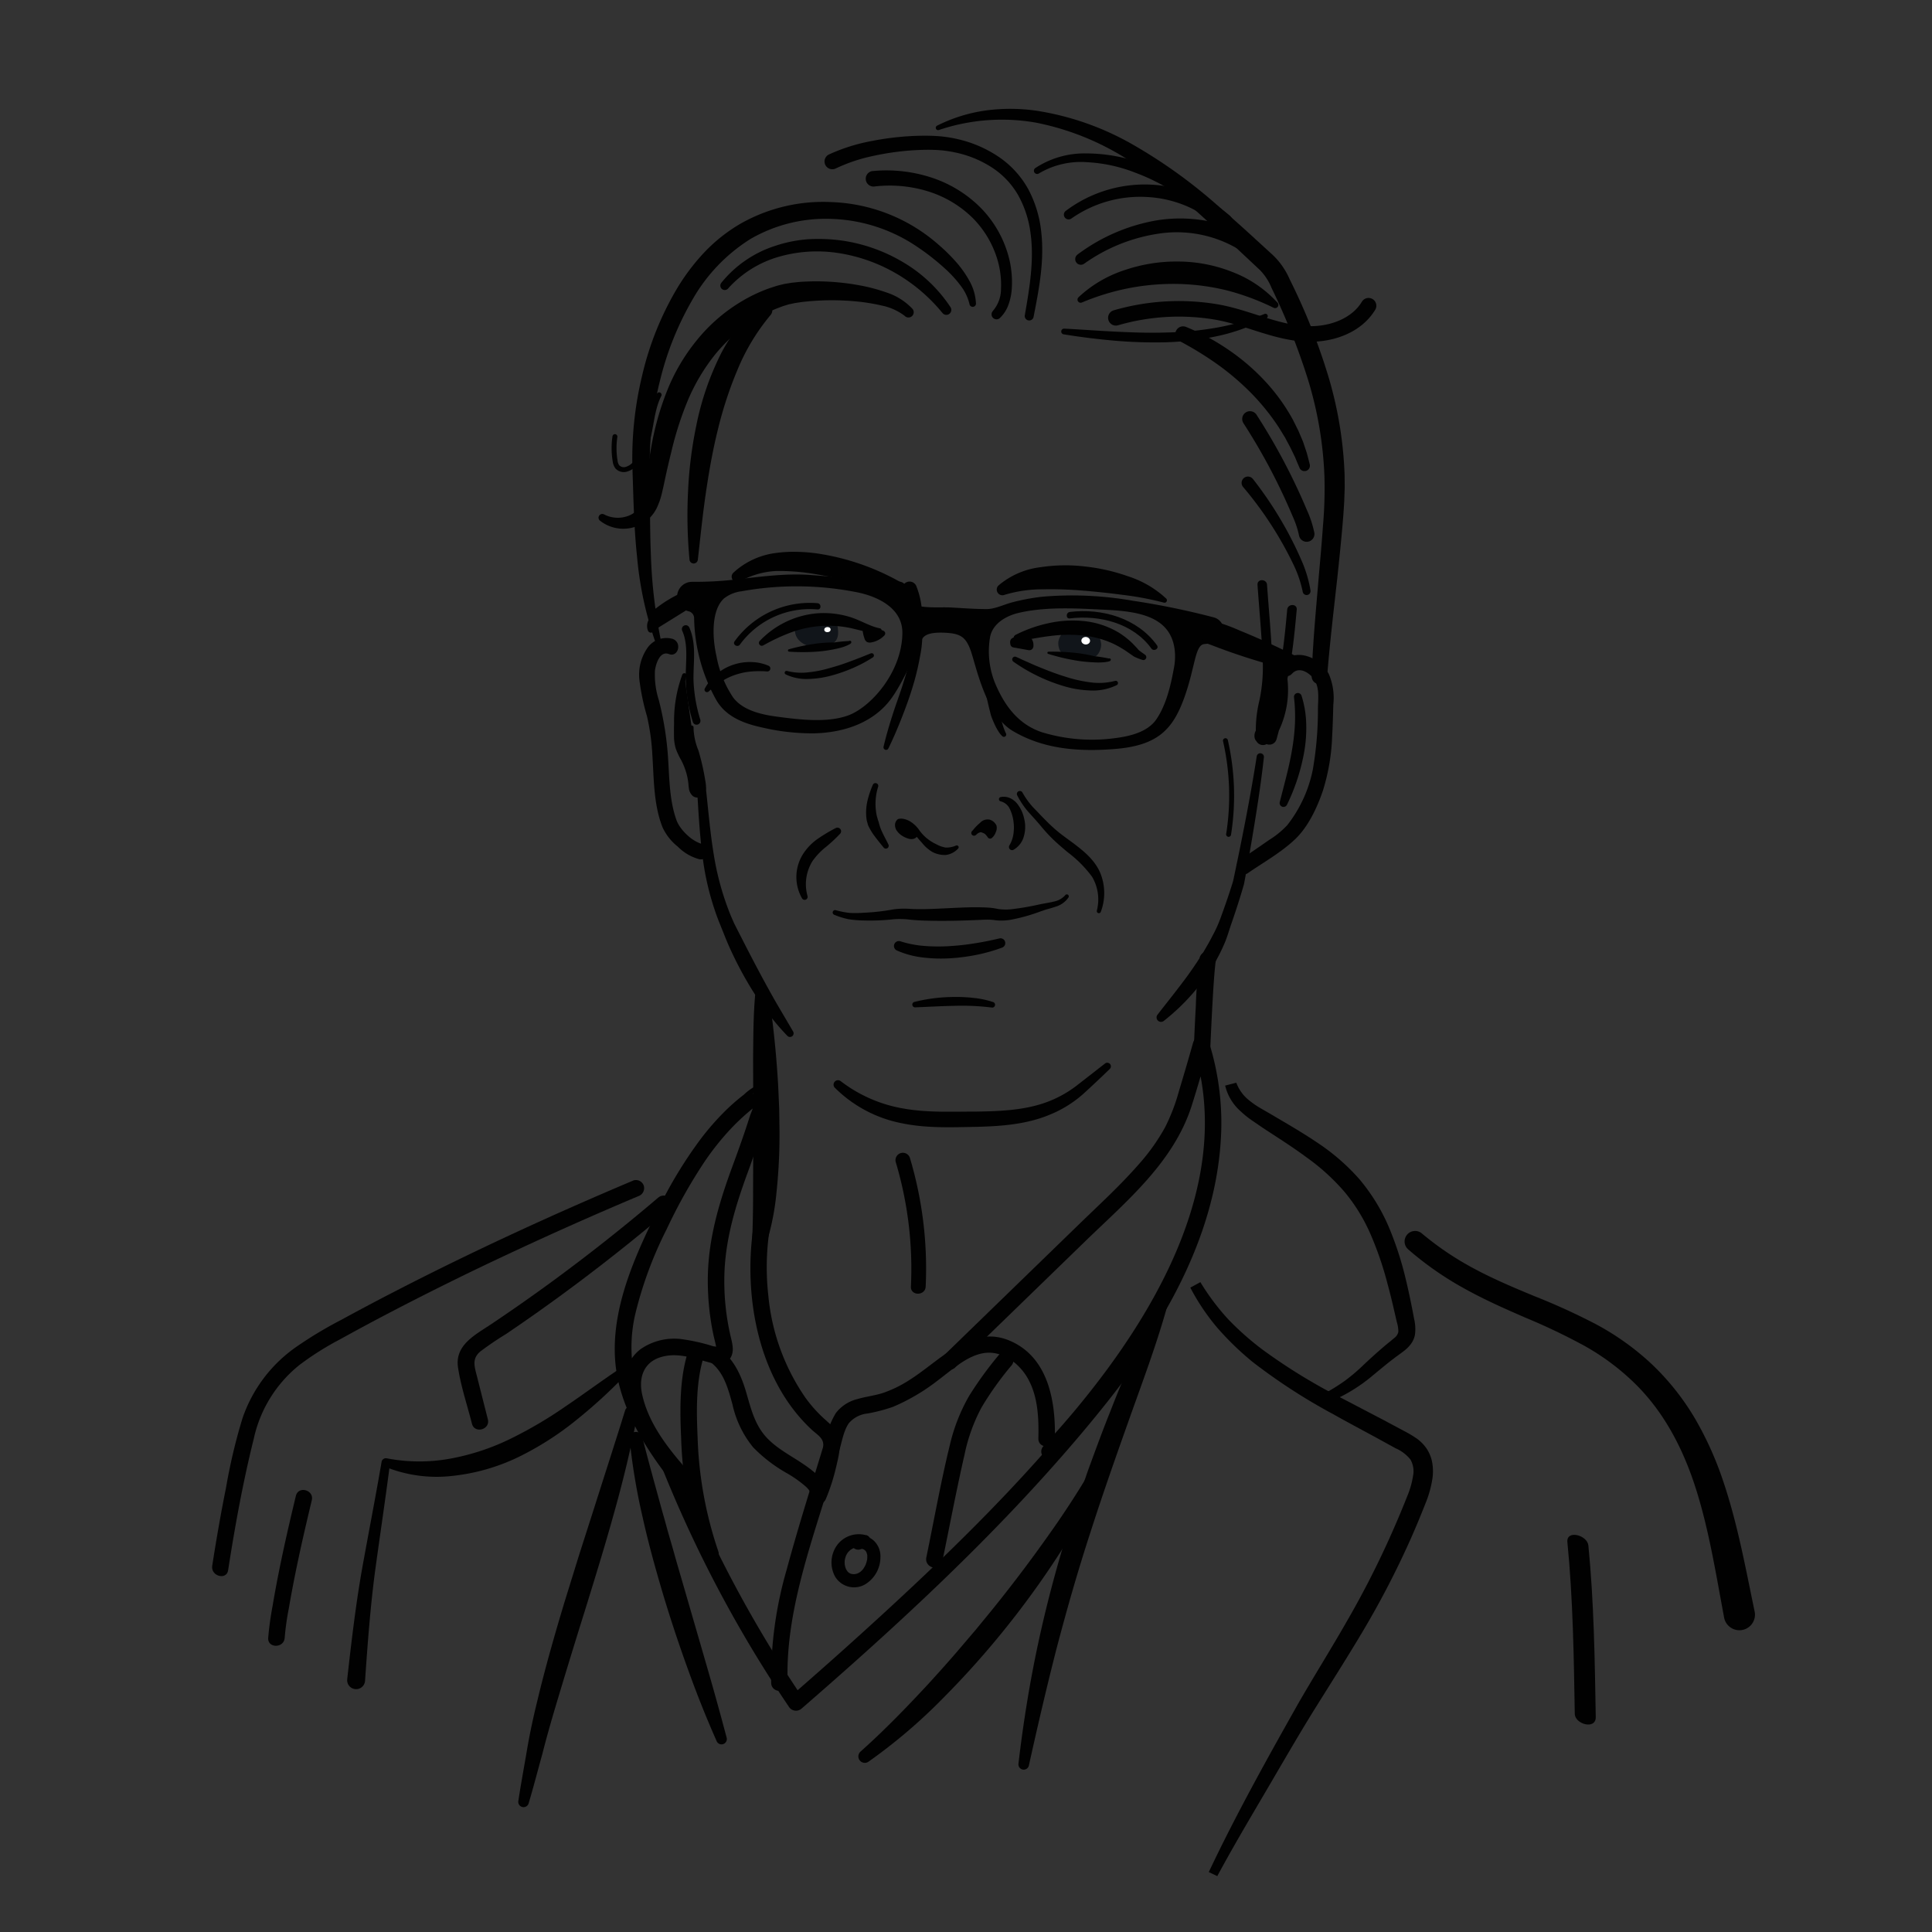 <?xml version="1.0" encoding="UTF-8"?>
<svg xmlns="http://www.w3.org/2000/svg" viewBox="0 0 350 350">
  <rect x="0" y="0" width="350" height="350" fill="#333333" stroke="none"/>
  <defs>
    <style>.cls-1,.cls-10,.cls-4,.cls-7,.cls-9{fill:#010101;}.cls-2,.cls-8{fill:none;}.cls-10,.cls-2,.cls-4,.cls-7,.cls-8,.cls-9{stroke:#010101;}.cls-10,.cls-2,.cls-4,.cls-8,.cls-9{stroke-linecap:round;stroke-linejoin:round;}.cls-2{stroke-width:2.82px;}.cls-3{fill:#ea2428;}.cls-4{stroke-width:1.41px;}.cls-5{fill:#11151a;}.cls-6{fill:#fff;}.cls-7{stroke-miterlimit:10;}.cls-7,.cls-8{stroke-width:0.891px;}.cls-9{stroke-width:0.8px;}.cls-10{stroke-width:0.828px;}</style>
  </defs>
  <g id="Layer_3" data-name="Layer 3">
    <path class="cls-1" d="M120.209,266.57a229,229,0,0,0,22.7,42.619,1.522,1.522,0,0,0,2.347.3c17.51-15.194,34.593-30.953,49.657-48.618,3.809-4.467,7.489-9.051,10.911-13.822,1.123-1.566-1.468-3.06-2.581-1.509-12.629,17.608-28.25,33.081-44.191,47.664q-7.86,7.191-15.909,14.171l2.347.3a225.467,225.467,0,0,1-22.4-41.9c-.728-1.751-3.622-.983-2.883.794Z"></path>
    <path class="cls-1" d="M155.9,317.309c4.311-3.842,8.336-8,12.271-12.244,1.95-2.139,3.888-4.291,5.766-6.5l2.818-3.308,2.757-3.359q5.474-6.754,10.49-13.856A163.424,163.424,0,0,0,199.31,263.4l.006-.012a.959.959,0,0,1,1.732.816,96.325,96.325,0,0,1-8.169,15.754A161.128,161.128,0,0,1,182.62,294.4a159.955,159.955,0,0,1-11.774,13.233,98.194,98.194,0,0,1-13.517,11.519,1.167,1.167,0,0,1-1.442-1.829Z"></path>
    <path class="cls-1" d="M116.359,260.341c1.144,4.557,2.42,9.078,3.657,13.613.33,1.129.643,2.263.95,3.4l.982,3.392c.625,2.268,1.3,4.526,1.952,6.79l3.939,13.593q1.981,6.8,3.8,13.663l0,.007a.96.96,0,0,1-1.805.638c-1.935-4.356-3.682-8.77-5.285-13.242q-2.427-6.7-4.476-13.531c-1.348-4.559-2.625-9.144-3.655-13.8a113.559,113.559,0,0,1-2.361-14.134,1.168,1.168,0,0,1,2.3-.4Z"></path>
    <path class="cls-1" d="M142.692,304.886c-.463-12.573,4.2-24.981,7.758-36.824q.78-2.592,1.566-5.183c.491-1.619.788-3.635,1.754-5.045a5.171,5.171,0,0,1,3.433-1.771,30.158,30.158,0,0,0,4.572-1.2,36.391,36.391,0,0,0,8.265-4.9c2.436-1.8,5.065-4.331,8.164-4.832,3.289-.531,6.394,1.79,7.957,4.519,1.885,3.293,2.036,7.243,1.949,10.941-.045,1.924,2.944,1.923,2.989,0,.159-6.747-1.193-14.722-8.152-17.7-7.115-3.047-12.755,3.728-18.244,7.141a21.969,21.969,0,0,1-4.7,2.3c-1.529.5-3.132.669-4.673,1.119A7.089,7.089,0,0,0,151.413,256a16.349,16.349,0,0,0-1.922,4.906c-2.367,7.787-4.847,15.568-6.971,23.425a70.671,70.671,0,0,0-2.817,20.554c.071,1.918,3.06,1.927,2.989,0Z"></path>
    <path class="cls-1" d="M173.06,247.712,196.6,224.867c7.5-7.276,16.056-14.338,19.31-24.632,1.108-3.5,2.122-7.039,3.12-10.575h-2.883c6.659,20.785-3.358,41.779-15.5,58.31a158.342,158.342,0,0,1-11.6,13.982c-1.307,1.409.8,3.527,2.114,2.114a148.022,148.022,0,0,0,19.807-26.321c5.409-9.353,9.346-19.652,10.141-30.5a48.708,48.708,0,0,0-2.077-18.383,1.508,1.508,0,0,0-2.883,0q-1.251,4.435-2.584,8.848a34.87,34.87,0,0,1-2.489,6.494,36.313,36.313,0,0,1-4.612,6.532c-3.4,3.916-7.256,7.433-10.973,11.041L183.617,233.3l-12.671,12.3c-1.382,1.342.732,3.455,2.114,2.113Z"></path>
    <path class="cls-1" d="M126.426,268.5c-4.127-4.634-8.783-9.712-10.113-15.978-.628-2.961.3-5.709,3.358-6.652,3.23-1,6.368.366,9.484,1.113a2.69,2.69,0,0,0,3.213-1.043c.71-1.231.27-2.656-.028-3.935a43.929,43.929,0,0,1-1.12-10.6c.1-6.842,2.08-13.164,4.427-19.523,1.145-3.1,2.1-6.276,3.24-9.378.4-1.088,1.153-2.569.129-3.581-.408-.4.209.549.182.561a2.837,2.837,0,0,0,.126-.674,2.21,2.21,0,0,0-.137-1.658,1.535,1.535,0,0,0-1.688-.687,9.178,9.178,0,0,0-2.7,1.809,38.616,38.616,0,0,0-3.043,2.615,47.492,47.492,0,0,0-4.905,5.564,79.361,79.361,0,0,0-7.771,12.9c-4.744,9.54-9.677,20.7-6.917,31.533,1.5,5.872,4.7,11.222,8.326,16.016,1.146,1.515,3.743.027,2.581-1.509a47.328,47.328,0,0,1-7.348-13.038,26.516,26.516,0,0,1-.5-14.851,70.8,70.8,0,0,1,5.539-14.795,93.784,93.784,0,0,1,6.894-12.284,48,48,0,0,1,4.8-6,39.715,39.715,0,0,1,2.9-2.77c.512-.441,1.036-.869,1.576-1.276a7,7,0,0,1,1.361-1.03l-1.688-.687c-.45-.713-.019-.777-.206-.431a2.4,2.4,0,0,0-.114.681,2.788,2.788,0,0,0,.033,1.291c.012.036.362.812.458.733-.243.2.022-1.4-.369-.241-.191.565-.432,1.1-.612,1.672-.93,2.938-1.965,5.831-3.031,8.721-2.386,6.464-4.353,12.91-4.525,19.856a47.619,47.619,0,0,0,.925,10.5c.151.755.361,1.5.512,2.253a5.113,5.113,0,0,1,.086.818l.186-.415-.869-.25a33.9,33.9,0,0,0-5.23-1.2,10.662,10.662,0,0,0-7.789,1.755c-2.5,1.894-3.23,4.9-2.806,7.9,1.014,7.181,6.428,13.113,11.057,18.312,1.282,1.439,3.39-.681,2.114-2.114Z"></path>
    <path class="cls-1" d="M136.482,222.306c-1.847,12.615.9,27.8,10.663,36.782.609.559,1.512,1.122,1.85,1.9.37.85-.015,2.054-.183,2.921a35.706,35.706,0,0,1-2.074,6.829l2.882.795c.889-2.594-1.829-4.721-3.664-6.012-2.244-1.579-4.73-2.784-6.713-4.719-2.371-2.314-3.1-5.236-3.989-8.319-.927-3.237-2.214-6.143-4.948-8.235-1.527-1.168-3.017,1.427-1.508,2.581,2.386,1.827,3.147,4.9,3.91,7.651a18.451,18.451,0,0,0,3.737,7.721,27.125,27.125,0,0,0,6.257,4.768,21.767,21.767,0,0,1,2.618,1.795c.469.393,1.665,1.254,1.418,1.974-.637,1.859,2.168,2.523,2.882.795a35.974,35.974,0,0,0,1.837-5.7c.4-1.742,1.013-3.9.429-5.658-.512-1.539-1.872-2.469-2.993-3.543a24.988,24.988,0,0,1-3-3.447A38.906,38.906,0,0,1,139.2,234.81a46.028,46.028,0,0,1,.163-11.709c.275-1.882-2.6-2.694-2.883-.795Z"></path>
    <path class="cls-1" d="M156.888,278.116a4.885,4.885,0,0,0-5.3,1.883,5.361,5.361,0,0,0-.313,5.6,4.008,4.008,0,0,0,5.409,1.45,5.762,5.762,0,0,0,2.813-4.9,3.9,3.9,0,0,0-1.236-3.078,3.379,3.379,0,0,0-1.518-.771,3.106,3.106,0,0,0-1.888.234,1.2,1.2,0,0,0-.428,1.63,1.23,1.23,0,0,0,1.63.427c-.249.106-.048.043.016.019.153-.057-.278,0,0,0a.728.728,0,0,1,.179,0l-.137-.02c.044.007.089.017.133.028.074.019.145.044.218.067-.046-.015-.213-.115-.031-.007.065.038.133.085.2.118.071.049.053.032-.053-.048.036.029.071.06.105.092.057.053.108.111.163.166-.031-.031-.129-.2-.017-.02.043.071.08.155.129.221.1.141-.059-.227.031.065.048.157.085.313.121.474.041.188,0-.267,0,.064,0,.11.008.22,0,.331,0,.074-.008.148-.012.222-.016.344.037-.132,0,.069-.035.163-.063.326-.106.487s-.1.323-.156.484c-.016.047-.092.206,0,0-.043.092-.085.185-.133.276a5.081,5.081,0,0,1-.257.439c-.038.056-.078.11-.116.166.123-.181.033-.04,0,0-.114.124-.224.249-.349.363-.05.045-.1.089-.152.132.2-.163-.037.02-.086.051-.085.055-.176.1-.263.153-.041.025-.208.092.006.007a3.323,3.323,0,0,1-.438.138c-.083.02-.166.036-.25.05.245-.04.066-.009.013-.01-.085,0-.169.006-.254,0-.04,0-.351-.041-.193-.01.186.037-.135-.036-.138-.037-.065-.017-.127-.04-.191-.058-.283-.081.1.08-.038-.017-.066-.046-.148-.086-.218-.126-.052-.029-.153-.139,0,0-.061-.058-.125-.112-.184-.172s-.115-.123-.167-.189c.129.163,0-.022-.045-.091s-.068-.117-.1-.177c0,0-.134-.3-.068-.136s-.049-.149-.048-.145c-.021-.065-.04-.13-.057-.2-.022-.082-.041-.165-.058-.248-.013-.066-.04-.3-.013-.037a4.608,4.608,0,0,1-.026-.512c0-.085,0-.17.01-.256,0-.066.035-.3,0-.039.021-.135.047-.269.081-.4.041-.166.1-.324.153-.487-.068.209-.025.053,0,0,.047-.091.091-.183.141-.272s.109-.171.161-.259c.125-.209-.119.113.061-.083.114-.125.23-.242.352-.359.224-.216-.125.072.031-.032.083-.056.164-.114.25-.166s.143-.084.217-.123c.038-.019.331-.135.079-.045a4.856,4.856,0,0,1,.475-.151c.1-.024.194-.042.292-.06-.209.038-.033.006.078,0a4.824,4.824,0,0,1,.5.01c-.26-.012-.049-.007.026.008.114.023.225.053.337.087a1.191,1.191,0,0,0,.633-2.3Z"></path>
    <path class="cls-1" d="M130.115,280.992a70.5,70.5,0,0,1-3.732-20.5c-.219-5.021-.36-10.65,1.361-15.457.65-1.815-2.237-2.6-2.882-.795-1.8,5.039-1.7,10.987-1.468,16.252a73.313,73.313,0,0,0,3.839,21.3c.639,1.8,3.528,1.025,2.882-.794Z"></path>
    <path class="cls-1" d="M181.137,245.241a65.733,65.733,0,0,0-5.569,7.638,32.671,32.671,0,0,0-3.505,8.946c-1.642,6.712-2.851,13.553-4.249,20.319-.387,1.878,2.493,2.68,2.883.8,1.337-6.473,2.56-12.984,4.037-19.426a31.508,31.508,0,0,1,3.084-8.552,56.689,56.689,0,0,1,5.432-7.607c1.2-1.484-.905-3.612-2.113-2.113Z"></path>
    <path class="cls-1" d="M223.967,196.143a7.348,7.348,0,0,0,2.447,3.291,14.822,14.822,0,0,0,1.827,1.258l2.072,1.2c2.755,1.637,5.579,3.246,8.32,5.1a38.369,38.369,0,0,1,7.6,6.589,34.289,34.289,0,0,1,5.332,8.633,59.571,59.571,0,0,1,3.084,9.447c.388,1.594.731,3.19,1.051,4.783.161.8.319,1.591.459,2.388a8.059,8.059,0,0,1,.172,2.977,4.151,4.151,0,0,1-.761,1.707,6.273,6.273,0,0,1-1.1,1.117c-.751.591-1.326.973-1.97,1.473-1.259.95-2.463,1.968-3.722,3a29.882,29.882,0,0,1-8.526,5.1l-.712-1.552a34.672,34.672,0,0,0,4-2.441,33.438,33.438,0,0,0,3.564-3.028c1.165-1.092,2.38-2.2,3.638-3.265.6-.52,1.336-1.081,1.827-1.516a1.863,1.863,0,0,0,.751-1.118,5.966,5.966,0,0,0-.276-1.8l-.539-2.34c-.359-1.557-.738-3.1-1.156-4.626a60.41,60.41,0,0,0-3.036-8.864,31.631,31.631,0,0,0-4.765-7.766,38.674,38.674,0,0,0-6.818-6.2c-2.521-1.871-5.227-3.577-7.937-5.351l-2.011-1.38a17.424,17.424,0,0,1-2.033-1.641,8.993,8.993,0,0,1-2.8-4.654Z"></path>
    <path class="cls-1" d="M217.459,232.275a42.292,42.292,0,0,0,4.977,6.649,50.941,50.941,0,0,0,6.236,5.538,102.458,102.458,0,0,0,14.405,8.832l7.6,3.973,3.808,2.036a20.64,20.64,0,0,1,2.009,1.19,7.184,7.184,0,0,1,1.974,1.969,6.758,6.758,0,0,1,1.024,2.685,9.394,9.394,0,0,1,.017,2.635,19.288,19.288,0,0,1-1.26,4.55c-1.061,2.694-2.173,5.364-3.385,7.992a161.2,161.2,0,0,1-8.065,15.348c-2.951,4.954-6.041,9.777-9.05,14.615-2.976,4.833-5.838,9.816-8.731,14.739s-5.814,9.868-8.495,14.852l-1.54-.735c4.943-10.448,10.492-20.392,16.142-30.426,2.868-4.985,5.91-9.831,8.732-14.763a168.267,168.267,0,0,0,7.773-15.1c1.162-2.58,2.276-5.184,3.312-7.816a15.882,15.882,0,0,0,1.051-3.695,4.263,4.263,0,0,0-.478-2.937,7.139,7.139,0,0,0-2.718-2.052l-3.74-2.054c-2.507-1.356-5.04-2.7-7.548-4.114a105.4,105.4,0,0,1-14.6-9.468,53.567,53.567,0,0,1-6.336-6.124,39.648,39.648,0,0,1-4.935-7.327Z"></path>
    <path class="cls-1" d="M211.515,236.416c-1.957,7.1-4.559,13.95-6.983,20.78-2.431,6.85-4.844,13.692-7.051,20.589-2.246,6.887-4.231,13.845-6.072,20.852-1.8,7.018-3.441,14.088-5.018,21.2a.959.959,0,0,1-1.889-.317c.85-7.263,2.006-14.5,3.544-21.674s3.432-14.273,5.637-21.265c1.092-3.5,2.3-6.961,3.5-10.417,1.265-3.435,2.515-6.873,3.876-10.265,2.644-6.833,5.653-13.451,8.24-20.205a1.166,1.166,0,0,1,2.214.726Z"></path>
    <path class="cls-1" d="M115.5,256.093c-1.129,6.045-2.582,12.022-4.238,17.924-1.633,5.909-3.443,11.751-5.245,17.581q-2.739,8.734-5.348,17.468c-.867,2.915-1.7,5.837-2.445,8.786-.816,2.932-1.575,5.88-2.448,8.811l-.012.039a.958.958,0,0,1-1.865-.416c.455-3.035,1.026-6.052,1.538-9.085s1.154-6.043,1.893-9.026c1.425-5.98,3.114-11.883,4.875-17.744l2.714-8.761,2.791-8.716c1.842-5.81,3.724-11.6,5.527-17.417a1.167,1.167,0,0,1,2.263.556Z"></path>
    <path class="cls-1" d="M62.9,304.2c.741-6.6,1.509-13.224,2.662-19.8,1.176-6.559,2.446-13.043,3.569-19.58h0a.785.785,0,0,1,.91-.637l.013,0,.073.015a31.032,31.032,0,0,0,11.407.053A42.067,42.067,0,0,0,92.375,260.7a76.921,76.921,0,0,0,10.04-5.893c3.255-2.2,6.448-4.573,9.785-6.806a.79.79,0,0,1,1.007,1.207,92.006,92.006,0,0,1-8.923,8.147,55.123,55.123,0,0,1-10.357,6.6,36.392,36.392,0,0,1-11.975,3.42,24.813,24.813,0,0,1-12.291-1.7l1-.62h0c-.843,6.58-1.842,13.165-2.729,19.708-.861,6.535-1.342,13.121-1.8,19.73a1.622,1.622,0,0,1-3.237-.215Z"></path>
    <path class="cls-1" d="M88.379,257.125l-1.971-7.786c-.452-1.789-.961-3.191.614-4.51a55.9,55.9,0,0,1,4.65-3.155q9.837-6.66,19.182-14.007,5.333-4.185,10.491-8.584c1.467-1.249-.656-3.355-2.113-2.114q-9.644,8.212-19.886,15.679-5.1,3.711-10.346,7.228c-2.888,1.938-6.641,3.776-6.025,7.867.514,3.406,1.676,6.836,2.522,10.177.471,1.864,3.355,1.074,2.882-.8Z"></path>
    <path class="cls-1" d="M114.812,213.827c-14.522,6.122-28.858,12.709-42.875,19.916q-5.121,2.634-10.176,5.392a73.814,73.814,0,0,0-8.233,4.967,25.965,25.965,0,0,0-9.6,12.836,101.847,101.847,0,0,0-2.981,12.571c-.946,4.693-1.764,9.411-2.5,14.142-.292,1.882,2.588,2.693,2.882.8,1.244-8.017,2.7-16.022,4.665-23.9A23.5,23.5,0,0,1,54.2,247.316a52.607,52.607,0,0,1,7.328-4.643q4.906-2.715,9.883-5.3,10.295-5.353,20.815-10.261,11.585-5.43,23.379-10.4a1.548,1.548,0,0,0,1.044-1.838,1.5,1.5,0,0,0-1.839-1.044Z"></path>
    <path class="cls-1" d="M53.6,270.991c-1.579,6.568-3.079,13.17-4.2,19.834a59.25,59.25,0,0,0-.815,5.885c-.128,1.92,2.862,1.913,2.989,0a47.044,47.044,0,0,1,.742-5.294c1.122-6.595,2.606-13.129,4.169-19.631.449-1.869-2.432-2.667-2.883-.794Z"></path>
    <path class="cls-1" d="M136.13,227.694c.214-3.98.3-7.915.3-11.884l.041-11.921-.038-12c.043-4.026.015-8.013.418-12.152a1.212,1.212,0,0,1,2.407-.045l.007.055c.525,3.908,1.028,7.956,1.36,11.973.163,2.014.316,4.033.4,6.056l.132,3.037.046,3.044a99.885,99.885,0,0,1-.538,12.211,45.677,45.677,0,0,1-2.8,12.032.9.9,0,0,1-1.738-.392Z"></path>
    <path class="cls-1" d="M219.205,190.877c.136-2.806.256-5.613.409-8.418.088-1.633.184-3.265.3-4.9.049-.673.1-1.347.166-2.02q.042-.444.092-.888c0-.049.057-.45.024-.206s.024-.155.03-.2a1.541,1.541,0,0,0-1.043-1.838,1.505,1.505,0,0,0-1.839,1.043,87.277,87.277,0,0,0-.711,8.79c-.157,2.876-.28,5.754-.42,8.631-.094,1.923,2.895,1.918,2.989,0Z"></path>
    <path class="cls-1" d="M209.7,183.817c1.456-1.889,2.935-3.718,4.337-5.581a69.157,69.157,0,0,0,3.945-5.714c.58-.994,1.17-1.982,1.682-3.012a22.519,22.519,0,0,0,1.439-3.17c.818-2.228,1.595-4.467,2.289-6.725l-.021.087c.8-3.758,1.577-7.533,2.3-11.31s1.41-7.565,1.993-11.359a.655.655,0,0,1,1.3.168c-.424,3.851-.991,7.675-1.608,11.488s-1.269,7.617-1.982,11.419l-.015.064-.007.024c-.662,2.319-1.405,4.608-2.186,6.878-.4,1.111-.739,2.344-1.193,3.489a32.631,32.631,0,0,1-1.611,3.344,35.972,35.972,0,0,1-4.248,6.017,38.4,38.4,0,0,1-5.283,5.023.806.806,0,0,1-1.138-1.125Z"></path>
    <path class="cls-1" d="M152.336,195.887a25.735,25.735,0,0,0,11.532,4.966c4.165.723,8.525.522,12.95.52,4.368-.058,8.691-.24,12.647-1.654a20.556,20.556,0,0,0,5.507-2.994l5.218-4.064a.656.656,0,0,1,.862.986l-.007.007c-1.6,1.548-3.172,3.039-4.851,4.562a21.026,21.026,0,0,1-5.889,3.667c-4.324,1.836-9.008,2.146-13.436,2.257-4.394.074-8.945.29-13.5-.653a23.521,23.521,0,0,1-12.08-6.384.8.8,0,0,1,1.042-1.216Z"></path>
    <path class="cls-1" d="M127.869,142.741c.448,3.995.769,7.985,1.409,11.887a50.281,50.281,0,0,0,3.133,11.309l.586,1.342.675,1.328,1.354,2.649q1.354,2.645,2.752,5.258t2.871,5.194l3.023,5.142a.659.659,0,0,1-1.039.8,42.057,42.057,0,0,1-3.911-4.684,53.482,53.482,0,0,1-3.348-5.1q-1.54-2.631-2.826-5.4c-.884-1.84-1.565-3.717-2.356-5.633a49.275,49.275,0,0,1-2.948-11.906c-.523-4.035-.724-8.055-.97-12.048a.8.8,0,0,1,1.595-.138Z"></path>
    <path class="cls-1" d="M234.059,122.051c1.132-1.245,2.713-.449,3.687.622,1.356,1.49,1.061,3.724,1.008,5.591a62.333,62.333,0,0,1-.921,11.119,23.824,23.824,0,0,1-4.649,10.12,15.992,15.992,0,0,1-3.273,2.663c-1.733,1.223-3.5,2.4-5.246,3.606-1.464,1.007-.076,3.416,1.4,2.4,2.862-1.967,6.1-3.779,8.615-6.194,2.349-2.255,3.98-5.77,5-8.815a37.458,37.458,0,0,0,1.654-9.81c.11-1.9.157-3.807.209-5.711a10.973,10.973,0,0,0-.824-5.552c-1.635-3.023-6-4.9-8.633-2-1.2,1.32.759,3.291,1.965,1.965Z"></path>
    <path class="cls-1" d="M121.934,115.764a4.178,4.178,0,0,0-4.745,1.767,8.5,8.5,0,0,0-1.345,5.727,40.457,40.457,0,0,0,1.36,6.478,40.145,40.145,0,0,1,.973,6.973c.288,4.347.215,9.1,1.868,13.214a9.659,9.659,0,0,0,2.731,3.444,8.73,8.73,0,0,0,3.92,2.294c1.775.305,2.538-2.412.75-2.719-1.92-.329-4.256-2.583-4.9-4.375-1.24-3.471-1.275-7.318-1.5-10.954a56.786,56.786,0,0,0-1.7-10.8,15.157,15.157,0,0,1-.7-5.267c.123-1.183.88-3.694,2.524-3.058,1.694.655,2.428-2.07.75-2.719Z"></path>
    <path class="cls-1" d="M185.652,57.121c.869-4.994,1.718-10.021,1.038-14.891a19.088,19.088,0,0,0-2.228-6.853,14.769,14.769,0,0,0-4.867-5.1,19.615,19.615,0,0,0-6.642-2.676,21.391,21.391,0,0,0-3.576-.442c-1.218-.047-2.455-.015-3.689.05a48.628,48.628,0,0,0-7.357,1.009,30.121,30.121,0,0,0-6.9,2.289l-.028.014a1.41,1.41,0,1,1-1.242-2.532l.02-.01a32.732,32.732,0,0,1,7.6-2.406,51.356,51.356,0,0,1,7.778-.945c1.308-.049,2.619-.063,3.945.009a22.628,22.628,0,0,1,3.985.567,21.969,21.969,0,0,1,7.377,3.17,16.979,16.979,0,0,1,5.451,5.968,21.1,21.1,0,0,1,2.31,7.635c.611,5.293-.414,10.456-1.385,15.432a.807.807,0,0,1-1.587-.293Z"></path>
    <path class="cls-1" d="M179.861,56.335A6.06,6.06,0,0,0,181.34,52.3a16.028,16.028,0,0,0-.5-4.737,17.93,17.93,0,0,0-4.746-8.188,19.942,19.942,0,0,0-8.2-4.779,23.593,23.593,0,0,0-9.522-.807h0a1.41,1.41,0,0,1-.327-2.8l.033,0a26.3,26.3,0,0,1,10.6,1.157,22.388,22.388,0,0,1,9.08,5.595,20.065,20.065,0,0,1,5.114,9.342,18,18,0,0,1,.41,5.363,10.433,10.433,0,0,1-.58,2.731,6.184,6.184,0,0,1-1.612,2.478.9.9,0,0,1-1.218-1.318Z"></path>
    <path class="cls-1" d="M175.637,55.105a8.842,8.842,0,0,0-1.6-3.343,21.693,21.693,0,0,0-2.576-2.862,43.409,43.409,0,0,0-6.2-4.777,29.326,29.326,0,0,0-14.621-4.467,27.192,27.192,0,0,0-14.7,3.646,31.1,31.1,0,0,0-10.512,11.014,55.136,55.136,0,0,0-5.843,14.552,61.343,61.343,0,0,0-1.879,15.658c.072,5.446-.011,10.824.215,16.179a90.865,90.865,0,0,0,1.941,15.934.482.482,0,0,1-.921.278,63.878,63.878,0,0,1-3.528-16.026c-.586-5.448-.663-10.909-.85-16.288a63.791,63.791,0,0,1,1.759-16.535,55.456,55.456,0,0,1,6.156-15.513,38.148,38.148,0,0,1,5.074-6.791,29.267,29.267,0,0,1,6.733-5.316,30.36,30.36,0,0,1,16.475-3.833,30.986,30.986,0,0,1,19.326,7.768,31.074,31.074,0,0,1,3,2.944,18.766,18.766,0,0,1,2.486,3.472,9.262,9.262,0,0,1,1.236,4.191.592.592,0,0,1-1.17.135Z"></path>
    <path class="cls-1" d="M163.867,57.2a10.192,10.192,0,0,0-4.084-1.836,34.474,34.474,0,0,0-4.807-.771,46.37,46.37,0,0,0-9.769.129l-1.173.176-1.127.238-1.044.316-1.107.419a27.175,27.175,0,0,0-4.212,2.137,29.393,29.393,0,0,0-7.047,6.279,35.229,35.229,0,0,0-4.876,8.213,59.7,59.7,0,0,0-3,9.346c-.4,1.616-.784,3.249-1.136,4.9-.178.834-.342,1.633-.555,2.515a13.318,13.318,0,0,1-.931,2.724,6.67,6.67,0,0,1-1.983,2.436,6.834,6.834,0,0,1-8.337-.106.68.68,0,0,1,.748-1.127l.021.011a5.389,5.389,0,0,0,4.22.306,4.253,4.253,0,0,0,2.712-2.673,26.561,26.561,0,0,0,.8-4.666c.232-1.694.476-3.4.788-5.106A51.8,51.8,0,0,1,120.8,70.916a34.822,34.822,0,0,1,5.435-9.283,30.483,30.483,0,0,1,8.2-7.089,28.2,28.2,0,0,1,4.935-2.323l1.3-.424c.453-.13.943-.24,1.412-.356l1.379-.224,1.355-.142a43.073,43.073,0,0,1,10.56.555,31.618,31.618,0,0,1,5.152,1.331,11.231,11.231,0,0,1,4.769,2.985.95.95,0,0,1-1.349,1.332Z"></path>
    <path class="cls-1" d="M195.372,53.86a22.315,22.315,0,0,1,8.444-4.955,29.122,29.122,0,0,1,9.781-1.526,26.91,26.91,0,0,1,9.746,1.927,21.451,21.451,0,0,1,8.1,5.536.588.588,0,0,1-.694.921l-.01,0a44.464,44.464,0,0,0-8.485-3.158,40.837,40.837,0,0,0-8.736-1.163,42.537,42.537,0,0,0-8.832.726,43.447,43.447,0,0,0-8.68,2.63l-.014.006a.573.573,0,0,1-.621-.939Z"></path>
    <path class="cls-2" d="M202.151,57.572a40.94,40.94,0,0,1,17.874-1.108c5.814.913,11.175,3.938,17.115,4.037,4.168.069,8.641-1.54,10.786-5.115"></path>
    <path class="cls-1" d="M124.911,101.389a86.3,86.3,0,0,1-.272-12.188A74.993,74.993,0,0,1,126.16,77a51.358,51.358,0,0,1,3.913-11.822,28.652,28.652,0,0,1,7.663-10.025,1.342,1.342,0,0,1,1.854,1.924l-.018.02a37.957,37.957,0,0,0-5.906,9.744,70.884,70.884,0,0,0-3.629,11.038c-.942,3.8-1.622,7.694-2.194,11.621s-.97,7.9-1.423,11.9a.758.758,0,0,1-1.509-.014Z"></path>
    <path class="cls-1" d="M163.141,170.533a18.962,18.962,0,0,0,4.341.834,31.751,31.751,0,0,0,4.524.03,44.109,44.109,0,0,0,4.541-.5c1.511-.23,3.011-.542,4.5-.891a.868.868,0,0,1,.509,1.656,30.772,30.772,0,0,1-4.635,1.318,35.451,35.451,0,0,1-4.792.624,27.688,27.688,0,0,1-4.872-.139,16.306,16.306,0,0,1-4.793-1.283.892.892,0,0,1,.652-1.657Z"></path>
    <path class="cls-1" d="M179.678,182.527a43.945,43.945,0,0,0-6.9-.308c-2.323.043-4.646.181-7,.272a.5.5,0,0,1-.147-.979,30.093,30.093,0,0,1,7.117-.9,27.575,27.575,0,0,1,3.607.168,16.186,16.186,0,0,1,3.572.759.512.512,0,0,1-.241.989Z"></path>
    <path class="cls-1" d="M132.83,103.775a13.906,13.906,0,0,1,7.52-3.568,23.777,23.777,0,0,1,4.1-.234,29.289,29.289,0,0,1,4.008.354,43.585,43.585,0,0,1,14.787,5.194,1,1,0,0,1-.72,1.844l-.01,0c-2.5-.557-4.936-1.215-7.37-1.8s-4.852-1.126-7.269-1.53a39.238,39.238,0,0,0-7.187-.595,14.833,14.833,0,0,0-6.62,1.888l-.051.029a1,1,0,0,1-1.184-1.582Z"></path>
    <path class="cls-1" d="M180.894,106.057a14.446,14.446,0,0,1,7.645-3.309,29.99,29.99,0,0,1,8.041-.121,34.5,34.5,0,0,1,7.754,1.765,18.42,18.42,0,0,1,6.938,4.049.438.438,0,0,1-.429.731l-.044-.012a54.916,54.916,0,0,0-7.307-1.38q-3.667-.489-7.323-.784a68.656,68.656,0,0,0-7.242-.236,23.766,23.766,0,0,0-6.895.987l-.11.037a1.029,1.029,0,0,1-1.028-1.727Z"></path>
    <path class="cls-1" d="M169.751,22.771a28.363,28.363,0,0,1,8.863-2.76,33.1,33.1,0,0,1,9.35.077,50.706,50.706,0,0,1,17.5,6.245,92.687,92.687,0,0,1,15.011,10.8q3.494,2.993,6.85,6.089l3.359,3.074a13.473,13.473,0,0,1,2.946,4.286,112.182,112.182,0,0,1,6.884,17.176,70.643,70.643,0,0,1,3.076,18.405c0,.783.023,1.565.01,2.348l-.082,2.346q-.133,2.318-.337,4.6c-.265,3.05-.58,6.08-.9,9.105-.67,6.042-1.393,12.078-1.862,18.066l0,.017a1.4,1.4,0,0,1-2.795-.155c.2-6.149.8-12.2,1.3-18.257.271-3.023.538-6.043.751-9.052a77.733,77.733,0,0,0,.258-8.914,68.548,68.548,0,0,0-2.961-17.447,120.845,120.845,0,0,0-6.615-16.655,10.058,10.058,0,0,0-2.1-3.235l-3.329-3.12c-2.219-2.07-4.408-4.154-6.652-6.162a99.038,99.038,0,0,0-14.219-10.9,48.254,48.254,0,0,0-16.427-6.538,35.706,35.706,0,0,0-17.548,1.345.426.426,0,0,1-.327-.784Z"></path>
    <path class="cls-3" d="M220.25,113.024a1.729,1.729,0,0,1,.213.263,2.269,2.269,0,0,0,.193.279.3.3,0,0,0,.111-.457A.355.355,0,0,0,220.25,113.024Z"></path>
    <path class="cls-3" d="M220.25,113.024a.3.3,0,0,0-.092.44.364.364,0,0,0,.5.1,2.269,2.269,0,0,1-.193-.279A1.729,1.729,0,0,0,220.25,113.024Z"></path>
    <path class="cls-3" d="M220.622,114.019c.164.028.063-.373-.118-.283a.818.818,0,0,0-.065.145A.374.374,0,0,0,220.622,114.019Z"></path>
    <path class="cls-1" d="M232.8,120.6a113.8,113.8,0,0,1-14.648-4.8c-.581-.235-1.23-.551-1.389-1.157a1.328,1.328,0,0,1,.673-1.4,2.767,2.767,0,0,1,1.615-.283,12.044,12.044,0,0,1,3.465.957,141.9,141.9,0,0,1,13.319,6.035,3.972,3.972,0,0,1-2.37.592"></path>
    <path class="cls-1" d="M232.932,120.121a114.572,114.572,0,0,1-13.766-4.444,8.181,8.181,0,0,1-1.471-.647.758.758,0,0,1,.121-1.409c1.031-.5,2.506.033,3.509.385,2.271.8,4.493,1.776,6.692,2.752q3.836,1.7,7.566,3.631v-.861a3.714,3.714,0,0,1-2.118.525c-.641-.028-.64.969,0,1a4.676,4.676,0,0,0,2.621-.66.5.5,0,0,0,0-.861q-3.837-1.979-7.786-3.727-1.868-.826-3.76-1.6a32.969,32.969,0,0,0-3.92-1.46,4.592,4.592,0,0,0-3.435.078,1.744,1.744,0,0,0-.624,2.515c.651.875,2.04,1.189,3,1.562q1.936.75,3.9,1.429,4.542,1.572,9.205,2.756a.5.5,0,0,0,.264-.961Z"></path>
    <path class="cls-1" d="M123.005,107.612a22.68,22.68,0,0,0-3.237,1.9q-.423.3-.831.614a2.3,2.3,0,0,1-.327.21.883.883,0,0,0-.273.284,7.025,7.025,0,0,0-.872,1.767,2.326,2.326,0,0,0-.084,1.859.611.611,0,0,0,.612.369.768.768,0,0,0,.27-.141l.471-.33c.244-.171.448-.392.7-.548l5.23-3.247a.915.915,0,0,0,.453-.467.893.893,0,0,0,.016-.3l-.12-2.034a.434.434,0,0,0-.078-.268.383.383,0,0,0-.251-.1A3.21,3.21,0,0,0,123.005,107.612Z"></path>
    <path class="cls-4" d="M126.189,130.582a28.447,28.447,0,0,1-1.258-7.3c-.068-3.14.578-6.444-.7-9.314"></path>
    <path class="cls-1" d="M170.7,56.658a30.872,30.872,0,0,0-8.372-7.126,29.86,29.86,0,0,0-10.339-3.672,25.164,25.164,0,0,0-10.89.654,19.643,19.643,0,0,0-9.183,5.733l0,.006a.8.8,0,0,1-1.235-1.028,20.675,20.675,0,0,1,9.791-6.7,24.262,24.262,0,0,1,5.883-1.181,30.8,30.8,0,0,1,5.972.209,29.87,29.87,0,0,1,11.219,3.914,26.243,26.243,0,0,1,8.617,8.134.9.9,0,0,1-1.444,1.076Z"></path>
    <path class="cls-1" d="M257.606,223.47a54.769,54.769,0,0,0,9.588,6.432c3.419,1.828,7.029,3.355,10.715,4.88a117.85,117.85,0,0,1,11.1,5.052,47.667,47.667,0,0,1,10.207,7.279,45.42,45.42,0,0,1,7.844,9.863,60.906,60.906,0,0,1,5.122,11.375c2.634,7.825,4.062,15.826,5.687,23.583a2.82,2.82,0,0,1-5.52,1.159l-.012-.062c-1.474-7.9-2.714-15.7-5.031-23.082s-5.84-14.208-11.309-19.49a43.136,43.136,0,0,0-9.129-6.743,114.131,114.131,0,0,0-10.611-5.047c-3.664-1.592-7.393-3.242-10.985-5.244a58.575,58.575,0,0,1-10.146-7.071,1.9,1.9,0,0,1,2.466-2.9Z"></path>
    <path class="cls-1" d="M283.948,279.393c1.019,10.318,1.163,20.724,1.339,31.084.032,1.892,3.84,2.937,3.8.581-.176-10.36-.32-20.766-1.339-31.084-.186-1.879-4.03-2.911-3.8-.581Z"></path>
    <path class="cls-5" d="M199.5,116.785c-.153,2.223-1.819,2.937-3.965,2.788s-3.963-1.067-3.807-3.325a3.938,3.938,0,0,1,7.772.537Z"></path>
    <path class="cls-1" d="M183.981,115.012a24.489,24.489,0,0,1,5.971-2.116,20.066,20.066,0,0,1,6.472-.376,15.347,15.347,0,0,1,6.254,2.084,14.71,14.71,0,0,1,2.575,2.041l.56.591c.2.2.351.4.454.509.272.253.768.57,1.168.87l.016.013a.527.527,0,0,1-.5.916,9.835,9.835,0,0,1-1.533-.61l-1.314-.917a19.1,19.1,0,0,0-2.5-1.437,17.531,17.531,0,0,0-5.468-1.46,25.833,25.833,0,0,0-5.8.089c-1.961.23-3.928.62-5.935,1.013a.647.647,0,0,1-.422-1.21Z"></path>
    <path class="cls-5" d="M144.029,114.505c.22,1.72,2.124,2.852,4.272,2.727,3.48-.2,3.7-1.783,3.474-3.5s-1.856-2.5-4-2.284S143.808,112.784,144.029,114.505Z"></path>
    <ellipse class="cls-6" cx="149.9" cy="114.061" rx="0.573" ry="0.462" transform="translate(-5.403 7.473) rotate(-2.805)"></ellipse>
    <ellipse class="cls-6" cx="196.687" cy="116.074" rx="0.678" ry="0.786" transform="translate(67.329 304.291) rotate(-86.047)"></ellipse>
    <path class="cls-1" d="M159.4,114.521c-2.041.288-4.022-.518-5.712-.823a19.648,19.648,0,0,0-10.465.9,35.49,35.49,0,0,0-4.958,2.328l-.006,0a.519.519,0,0,1-.628-.811,16.236,16.236,0,0,1,10.58-5.02,16.276,16.276,0,0,1,5.959.739c1.954.65,3.446,1.648,5.244,1.995a.347.347,0,0,1,.279.4A.353.353,0,0,1,159.4,114.521Z"></path>
    <path class="cls-1" d="M151.4,164.885a16,16,0,0,0,2.522.5,21.41,21.41,0,0,0,2.6-.036,38.339,38.339,0,0,0,5.249-.594,14.125,14.125,0,0,1,2.844-.12c.875.06,1.716.071,2.6.064,1.754-.022,3.525-.128,5.3-.208s3.557-.174,5.381-.116c.459.012.915.026,1.4.066a11.691,11.691,0,0,1,1.42.214,9.5,9.5,0,0,0,2.4.073,47.775,47.775,0,0,0,5.165-.879c.88-.188,1.81-.313,2.612-.518a3.68,3.68,0,0,0,2.053-1.122l.017-.023a.358.358,0,0,1,.6.4,4.282,4.282,0,0,1-2.376,1.685c-.441.157-.888.283-1.319.4s-.832.268-1.255.4a32.6,32.6,0,0,1-5.262,1.506,9.889,9.889,0,0,1-2.936.145,9.6,9.6,0,0,0-1.234-.114c-.4-.008-.838,0-1.272.02-1.745.087-3.534.146-5.32.178s-3.588.019-5.4-.04c-.9-.036-1.844-.1-2.746-.205a14.717,14.717,0,0,0-2.5-.032,39.322,39.322,0,0,1-5.415.226,21.21,21.21,0,0,1-2.75-.219,14.014,14.014,0,0,1-2.658-.818.44.44,0,0,1,.28-.832Z"></path>
    <path class="cls-1" d="M214.862,59.225a40.479,40.479,0,0,1,7.615,4.093,38.912,38.912,0,0,1,6.616,5.647,34.531,34.531,0,0,1,5.119,7.059l.975,1.952.855,2,.69,2.061q.288,1.047.543,2.1a.982.982,0,0,1-1.853.627L235.4,84.7q-.411-.939-.79-1.878L233.723,81l-.952-1.78-1.055-1.715a40.632,40.632,0,0,0-5.019-6.254,47.122,47.122,0,0,0-6.112-5.227,61,61,0,0,0-6.911-4.243l0,0a1.411,1.411,0,0,1,1.193-2.554Z"></path>
    <path class="cls-2" d="M226.447,75.9A110.4,110.4,0,0,1,235.481,93a17.837,17.837,0,0,1,1.232,3.74"></path>
    <path class="cls-1" d="M226.966,86.754a67.957,67.957,0,0,1,6.263,9.534c.9,1.674,1.744,3.369,2.5,5.124a22.555,22.555,0,0,1,1.68,5.555A.714.714,0,0,1,236,107.2a21.062,21.062,0,0,0-1.77-5.113c-.794-1.657-1.682-3.293-2.622-4.881a65.829,65.829,0,0,0-6.421-9,1.146,1.146,0,0,1,1.747-1.483Z"></path>
    <path class="cls-1" d="M235.776,126.007a18.267,18.267,0,0,1,.855,5.078,25.036,25.036,0,0,1-.36,5.122,36.339,36.339,0,0,1-3.129,9.593.7.7,0,0,1-1.306-.476c.808-3.2,1.7-6.326,2.228-9.491a38.57,38.57,0,0,0,.528-4.751,30.9,30.9,0,0,0-.172-4.774.7.7,0,0,1,1.356-.3Z"></path>
    <path class="cls-1" d="M195.182,46.128a33.405,33.405,0,0,1,14.4-6.214,26.726,26.726,0,0,1,8-.064,21.974,21.974,0,0,1,7.689,2.569,1.41,1.41,0,1,1-1.393,2.452l-.03-.018a21.84,21.84,0,0,0-13.913-2.531,31.175,31.175,0,0,0-13.556,5.47,1.023,1.023,0,0,1-1.189-1.664Z"></path>
    <path class="cls-1" d="M193.082,38.2a23.8,23.8,0,0,1,29.735.9,1.41,1.41,0,1,1-1.864,2.117l-.035-.032-.011-.01a20.909,20.909,0,0,0-13-5.477,21.684,21.684,0,0,0-13.794,3.875l-.007.005a.86.86,0,0,1-1.027-1.38Z"></path>
    <path class="cls-1" d="M187.544,30.453a16.217,16.217,0,0,1,9.27-2.658,29.584,29.584,0,0,1,9.5,1.6,39.31,39.31,0,0,1,16.25,10.172,1.411,1.411,0,0,1-2.05,1.938.642.642,0,0,1-.043-.048,36.92,36.92,0,0,0-14.821-10.18,27.817,27.817,0,0,0-8.85-1.9,14.874,14.874,0,0,0-8.592,2.043.585.585,0,0,1-.811-.169A.592.592,0,0,1,187.544,30.453Z"></path>
    <path class="cls-1" d="M227.808,105.938c.33,4.711.791,9.433.962,14.152a28.969,28.969,0,0,1-.6,6.735,22.689,22.689,0,0,0-.639,6.618.871.871,0,0,0,1.608.435c4.217-7.211,5.026-15.279,5.777-23.444.1-1.106-1.625-1.1-1.726,0-.722,7.859-1.482,15.632-5.541,22.573l1.608.436a24.876,24.876,0,0,1,.756-7.072,28.152,28.152,0,0,0,.484-6.281c-.17-4.719-.631-9.442-.962-14.152-.077-1.1-1.8-1.11-1.725,0Z"></path>
    <path class="cls-1" d="M152.215,151.019a27.3,27.3,0,0,1-2.738,2.535,12.14,12.14,0,0,0-2.277,2.428,7.909,7.909,0,0,0-.908,6.344l0,.013a.542.542,0,0,1-.985.423,7.783,7.783,0,0,1,.083-7.9,9.808,9.808,0,0,1,2.8-2.935,29.283,29.283,0,0,1,3.205-1.915l.008,0a.66.66,0,0,1,.808,1.015Z"></path>
    <path class="cls-1" d="M184.12,119.017c.715.324,1.442.671,2.174.978q1.083.5,2.188.942c1.467.6,2.943,1.162,4.439,1.624a24.451,24.451,0,0,0,4.534,1.04,11.511,11.511,0,0,0,4.533-.248l.016,0a.413.413,0,0,1,.309.762,9.849,9.849,0,0,1-4.97.962,18.62,18.62,0,0,1-4.924-.871,31.095,31.095,0,0,1-8.821-4.329.5.5,0,0,1,.5-.864Z"></path>
    <path class="cls-1" d="M138.914,121.638a17.909,17.909,0,0,0-2.883.016,12.07,12.07,0,0,0-2.769.58,10.631,10.631,0,0,0-2.544,1.221,19.029,19.029,0,0,0-2.324,1.806l-.029.024a.447.447,0,0,1-.676-.563,8.976,8.976,0,0,1,2.068-2.549,8.87,8.87,0,0,1,2.9-1.686,9.291,9.291,0,0,1,3.309-.551,8.332,8.332,0,0,1,3.265.67.542.542,0,0,1-.253,1.037Z"></path>
    <path class="cls-1" d="M154.232,116.313a.337.337,0,0,1-.077.218.562.562,0,0,1-.061.058l-.066.049-.1.065-.176.094-.336.161c-.224.095-.448.179-.675.251a10.99,10.99,0,0,1-1.383.357,24.823,24.823,0,0,1-2.8.437,35.2,35.2,0,0,1-5.617.051.218.218,0,0,1-.044-.425,35.21,35.21,0,0,1,5.507-1.1,24.145,24.145,0,0,1,2.763-.145c.437-.064.906-.126,1.363-.169l.689-.055.34-.017.157-.013h.065c.006,0,.007,0,.011.008a.1.1,0,0,0-.028.031c.007-.015-.083.117-.056.18a.26.26,0,0,1,.519-.033Z"></path>
    <path class="cls-1" d="M201.228,119.566c-.118.245-.175.175-.207.213l-.07.025-.106.032-.189.041-.363.062c-.239.03-.476.052-.713.062a12.266,12.266,0,0,1-1.421-.012,26.4,26.4,0,0,1-2.81-.263,37.679,37.679,0,0,1-5.462-1.272.2.2,0,0,1,.056-.392,37.661,37.661,0,0,1,5.6.3,26.219,26.219,0,0,1,2.72.519c.443.047.912.1,1.366.176l.682.117.336.068.159.028.068.015c.009,0,.009.005.016.008,0,.029-.032-.048-.134.171a.241.241,0,1,1,.472.1Z"></path>
    <path class="cls-1" d="M134.05,116.763a15.7,15.7,0,0,1,14.043-6.358c.726.055.723-1.077,0-1.132a16.82,16.82,0,0,0-15.02,6.919c-.417.6.564,1.166.977.571Z"></path>
    <path class="cls-1" d="M193.807,112.033c5.384-.662,11.464.87,14.779,5.457.437.605,1.454.021,1.011-.591-3.555-4.92-9.956-6.754-15.79-6.036-.738.09-.747,1.262,0,1.17Z"></path>
    <path class="cls-7" d="M221.207,113.877a1.949,1.949,0,0,0-1.43-1.6,137.542,137.542,0,0,0-14.589-3,62.947,62.947,0,0,0-16.426-.723,38.224,38.224,0,0,0-5.239.985c-1.57.411-3.163,1.246-4.8,1.246-2.163,0-4.335-.174-6.493-.29-2.232-.12-6.045.347-7.839-1.122-4.826-3.953-11.467-4.287-17.442-4.751-4.827-.375-9.632.376-14.419.89a66.5,66.5,0,0,1-7.162.338,2.259,2.259,0,0,0-.587,4.441,1.745,1.745,0,0,1,1.411,1.815,31.171,31.171,0,0,0,3.938,14.458c1.682,2.962,4.914,4.12,8.067,4.8a39.049,39.049,0,0,0,9.371,1.04c5.212-.142,10.5-1.85,13.635-6.26,2.405-3.387,4.718-9.216,5.213-10.183s1.157-1.876,4.378-1.794,4.46.744,5.451,3.469,2.639,11.562,7.473,14.413,10.533,3.8,18.132,3.2,10.242-3.322,12.307-9.1,1.817-9.664,3.965-9.912c.507-.058.964-.108,1.365-.149A1.936,1.936,0,0,0,221.207,113.877Zm-67.43,16.159c-3.963,1.423-9.075.765-13.151.225-2.906-.386-6.36-1.2-8.184-3.662a20.3,20.3,0,0,1-3.087-7.665c-.659-2.872-1.056-7.766,1.036-10.35a4.577,4.577,0,0,1,.482-.512,6.849,6.849,0,0,1,3.384-1.395,56.515,56.515,0,0,1,20.664.1c4.213.761,9.094,3.047,9,8.008C163.783,122.136,157.955,128.537,153.777,130.036Zm59.32-8.9c-.561,3.106-1.411,6.774-3.269,9.459-1.706,2.466-5.118,3.25-7.962,3.592a31.607,31.607,0,0,1-13.256-1.113c-4.694-1.566-7.2-5.395-8.8-9.251a15.8,15.8,0,0,1-.865-8.62l.027-.111c.619-2.516,3.11-3.945,5.481-4.5,4.567-1.061,9.55-.876,14.2-.65,5.82.282,13.719.416,14.6,7.765A11.517,11.517,0,0,1,213.1,121.137Z"></path>
    <path class="cls-1" d="M162.267,210.5a67.6,67.6,0,0,1,2.754,22.576c-.081,1.72,2.593,1.716,2.674,0a69.926,69.926,0,0,0-2.849-23.287,1.338,1.338,0,0,0-2.579.711Z"></path>
    <path class="cls-1" d="M123.978,122.346c-1.2,3.289-1.257,6.869-1.225,10.369a9.26,9.26,0,0,0,.265,2.548,15.786,15.786,0,0,0,1.175,2.477,11.793,11.793,0,0,1,1.208,4.475c.042.655.193,1.512.845,1.6a.927.927,0,0,0,.917-.661,2.607,2.607,0,0,0,.039-1.212,44.987,44.987,0,0,0-1.347-6.508,8.8,8.8,0,0,1-.554-3.662"></path>
    <path class="cls-1" d="M124.364,122.486a27.88,27.88,0,0,0-.964,8.551,16.481,16.481,0,0,0,.315,4.159,12.789,12.789,0,0,0,.916,1.874,11.844,11.844,0,0,1,.91,2.141,12.332,12.332,0,0,1,.476,2.281c.049.388.054.794.1,1.073a1.144,1.144,0,0,0,.2.581c-.063.059.3.016.3-.574,0-.268-.058-.645-.094-1l-.142-1.078c-.2-1.435-.485-2.861-.826-4.274-.294-1.387-.88-2.887-.58-4.493a.337.337,0,0,1,.668.091v.009a11.425,11.425,0,0,0,.887,4.131,43.959,43.959,0,0,1,1.045,4.338l.194,1.1a8.041,8.041,0,0,1,.136,1.185,2.377,2.377,0,0,1-.105.742,1.739,1.739,0,0,1-.457.735,1.485,1.485,0,0,1-.871.419,1.351,1.351,0,0,1-1-.306,2.224,2.224,0,0,1-.678-1.391c-.07-.448-.072-.78-.123-1.12a10.984,10.984,0,0,0-.458-2.02,12.244,12.244,0,0,0-.8-1.914,13.747,13.747,0,0,1-.987-2.095,8.069,8.069,0,0,1-.327-2.375c-.011-.751-.009-1.479.013-2.224a24.437,24.437,0,0,1,1.494-8.822.409.409,0,0,1,.536-.223A.414.414,0,0,1,124.364,122.486Z"></path>
    <path class="cls-1" d="M229.194,124.462a22.861,22.861,0,0,1-1.353,7.31,1.328,1.328,0,0,0,.774,1.577,1.351,1.351,0,0,0,1.67-.547c1.632-2.456,1.8-5.472,1.884-8.331a1.354,1.354,0,0,0-1.337-1.337,1.368,1.368,0,0,0-1.337,1.337l-.972,8.468c-.158,1.37,1.871,1.746,2.491.675a17.145,17.145,0,0,0,2.2-10.727,1.381,1.381,0,0,0-1.337-1.337,1.353,1.353,0,0,0-1.337,1.337,6.931,6.931,0,0,1-.381,3.111l2.492.675-.071-3.617a5.256,5.256,0,0,0-.615-3.106,1.351,1.351,0,0,0-2.492.675c-.238,2.175-.394,4.359-.456,6.546-.057,1.986.222,4.142-.346,6.068l2.579.711.556-2.048c.328-1.208-1.355-2.378-2.235-1.3l-1.715,2.1,2.1.27a2.1,2.1,0,0,0-.3-.394q-.4-.474.242.966c-.053.123-.051.131,0,.023a5.38,5.38,0,0,0,.618-1.1,11.584,11.584,0,0,0,.9-2.64,21.855,21.855,0,0,0,.322-5.542c-.084-1.713-2.759-1.723-2.674,0a17.252,17.252,0,0,1-.432,5.663,12.344,12.344,0,0,1-1.089,2.343,1.917,1.917,0,0,0-.249,1.393,1.677,1.677,0,0,0,.176.419c-.073-.12.517.71.172.217a1.352,1.352,0,0,0,2.1.27l1.715-2.1-2.235-1.3-.556,2.048a1.338,1.338,0,0,0,2.579.711c.619-2.1.378-4.368.434-6.527q.089-3.406.463-6.8l-2.492.675c.431.588.247,1.577.261,2.273l.061,3.1c.024,1.245,1.89,1.925,2.491.675a9.658,9.658,0,0,0,.746-4.461h-2.674a14.8,14.8,0,0,1-1.838,9.377l2.492.675.972-8.468H229.5c-.069,2.4-.146,4.915-1.519,6.981l2.444,1.031a25.237,25.237,0,0,0,1.448-8.021,1.338,1.338,0,0,0-2.674,0Z"></path>
    <path class="cls-8" d="M119.406,71.524c-1.038,2.037-1.291,4.365-1.736,6.607s-1.168,4.566-2.866,6.1a3.127,3.127,0,0,1-1.453.809,1.587,1.587,0,0,1-1.528-.482,2.3,2.3,0,0,1-.394-1.091,14.137,14.137,0,0,1-.029-4.37"></path>
    <path class="cls-1" d="M192.8,59.536c3.091.155,6.166.394,9.237.541s6.133.261,9.185.158a58.843,58.843,0,0,0,9.085-.862,43.878,43.878,0,0,0,8.77-2.494.427.427,0,0,1,.363.772,34.352,34.352,0,0,1-8.831,3.221,52.116,52.116,0,0,1-9.333,1.135,84.926,84.926,0,0,1-9.351-.289q-4.647-.408-9.233-1.149a.52.52,0,0,1,.108-1.033Z"></path>
    <path class="cls-1" d="M163.482,107.052a15.181,15.181,0,0,1,.788,2.861c.008.051.014.1.023.153.029.171-.035-.3-.017-.124.011.1.025.208.036.313.025.233.044.466.061.7.04.551.067,1.1.1,1.654h2.674a9.177,9.177,0,0,0-1.139-3.737c-.575-1.006-1.318-1.908-1.986-2.851a1.366,1.366,0,0,0-1.829-.479,1.352,1.352,0,0,0-.48,1.829c.638.9,1.34,1.762,1.905,2.712.122.206.237.417.342.633.029.06.056.121.085.182.078.162-.021-.044-.038-.1.042.13.1.255.145.385a7.093,7.093,0,0,1,.209.745c.034.15.06.3.087.451.031.178-.013.007-.007-.07a1.873,1.873,0,0,0,.032.3,1.337,1.337,0,0,0,2.674,0c-.06-1.115-.118-2.226-.284-3.331a14.967,14.967,0,0,0-.8-2.937,1.337,1.337,0,1,0-2.578.711Z"></path>
    <path class="cls-9" d="M156.633,113.755a6.417,6.417,0,0,0,.379,1.848.577.577,0,0,0,.258.352.809.809,0,0,0,.45.04,3.913,3.913,0,0,0,2.153-1.1c.05-.047.1-.1.09-.164s-.095-.1-.169-.131l-1.314-.516"></path>
    <path class="cls-10" d="M185.3,115.32a3.743,3.743,0,0,1-1.367.539.94.94,0,0,0-.351.106c-.219.144-.189.433-.139.671a.3.3,0,0,0,.1.2.408.408,0,0,0,.161.053l2.6.467a.571.571,0,0,0,.3,0,.383.383,0,0,0,.2-.38,1.58,1.58,0,0,0-.222-.943,1.077,1.077,0,0,0-.92-.48"></path>
    <path class="cls-8" d="M222,134.174a44.837,44.837,0,0,1,.571,16.979"></path>
    <path class="cls-1" d="M158.143,119.085a24.933,24.933,0,0,1-3.633,1.937,28.275,28.275,0,0,1-3.9,1.367,17.638,17.638,0,0,1-4.133.612,8.7,8.7,0,0,1-4.144-.829.336.336,0,0,1,.247-.622l.013,0a10.386,10.386,0,0,0,3.818.247,20.3,20.3,0,0,0,3.838-.758,39.14,39.14,0,0,0,3.776-1.221c1.247-.453,2.494-.953,3.723-1.453l.012,0a.41.41,0,0,1,.38.721Z"></path>
    <path class="cls-1" d="M185.229,143.575a14.159,14.159,0,0,0,1.891,2.638c.781.805,1.541,1.629,2.34,2.417a26.85,26.85,0,0,0,2.429,2.22c.864.677,1.763,1.32,2.682,2,1.776,1.359,3.73,2.923,4.736,5.25a9.633,9.633,0,0,1,.127,7.055.377.377,0,0,1-.727-.2,8.081,8.081,0,0,0-.854-6.1,21.547,21.547,0,0,0-4.482-4.5c-.85-.721-1.73-1.464-2.567-2.266a29.772,29.772,0,0,1-2.343-2.565c-.733-.866-1.505-1.7-2.256-2.543a15.246,15.246,0,0,1-1.939-2.916.541.541,0,0,1,.963-.492Z"></path>
    <path class="cls-1" d="M178.041,117.612a22.628,22.628,0,0,1,1.354,3.868c.373,1.285.666,2.584.953,3.883.278,1.281.533,2.653.754,3.873a17.641,17.641,0,0,0,.482,1.846,10.689,10.689,0,0,0,.614,1.7l.047.091a.422.422,0,0,1-.652.511,3.8,3.8,0,0,1-.723-.9,9.087,9.087,0,0,1-.517-.91,18.065,18.065,0,0,1-.811-1.92c-.369-1.37-.637-2.6-.933-3.916-.278-1.3-.558-2.59-.788-3.893l-.366-1.944c-.1-.641-.238-1.316-.364-1.873l-.018-.077a.517.517,0,0,1,.968-.342Z"></path>
    <path class="cls-1" d="M167,112.983a19.75,19.75,0,0,1-.339,5.986,46.367,46.367,0,0,1-1.409,5.741c-.579,1.89-1.259,3.712-1.972,5.518s-1.48,3.6-2.34,5.356a.468.468,0,0,1-.623.221.474.474,0,0,1-.254-.53c.45-1.9.991-3.771,1.587-5.622.58-1.859,1.278-3.674,1.853-5.495s1.13-3.667,1.6-5.519a27.189,27.189,0,0,0,.9-5.572v-.03a.5.5,0,0,1,1-.054Z"></path>
    <path class="cls-1" d="M159.087,142.514a10.352,10.352,0,0,0-.227,5.381,4.909,4.909,0,0,1,.172.617,3.653,3.653,0,0,1,.2.616,9.011,9.011,0,0,0,.428,1.268c.348.822.868,1.718,1.28,2.588l.006.011a.516.516,0,0,1-.869.545c-.626-.775-1.214-1.481-1.84-2.345a10.852,10.852,0,0,1-.819-1.368,2.421,2.421,0,0,1-.273-.765,3.344,3.344,0,0,1-.181-.8,9.388,9.388,0,0,1,.186-3.2,17.29,17.29,0,0,1,.967-2.879.515.515,0,0,1,.974.328Z"></path>
    <path class="cls-1" d="M181.305,144.39a2.773,2.773,0,0,1,1.612.168,3.567,3.567,0,0,1,1.326,1,6.494,6.494,0,0,1,1.3,2.78,6.131,6.131,0,0,1-.037,3.084,4.038,4.038,0,0,1-1.9,2.528.568.568,0,0,1-.749-.793l.037-.064a5.462,5.462,0,0,0,.71-2.1,7.718,7.718,0,0,0-.017-2.28,7.279,7.279,0,0,0-.672-2.209,2.448,2.448,0,0,0-1.607-1.326l-.026-.007a.4.4,0,0,1,.025-.785Z"></path>
    <path class="cls-1" d="M166.188,151.447a1.145,1.145,0,0,1-.759.537,1.761,1.761,0,0,1-.757-.026,4.228,4.228,0,0,1-1.142-.489,3.334,3.334,0,0,1-.964-.844,1.8,1.8,0,0,1-.409-1.412,1.469,1.469,0,0,1,.148-.4,1.059,1.059,0,0,1,.111-.17l.06-.08c-.042.022.194-.2.281-.2a1.938,1.938,0,0,1,.772-.041,4.067,4.067,0,0,1,1.205.4,5.463,5.463,0,0,1,1.766,1.624,7.8,7.8,0,0,0,3.132,2.6,5.286,5.286,0,0,0,1.709.6,4.328,4.328,0,0,0,1.853-.371l.01,0a.34.34,0,0,1,.37.552,3.656,3.656,0,0,1-2.2,1.155,4.78,4.78,0,0,1-2.48-.55,6.791,6.791,0,0,1-1.8-1.567c-.514-.576-1.017-1.14-1.463-1.741a4.5,4.5,0,0,0-1.385-1.373,3.168,3.168,0,0,0-.86-.313,1.658,1.658,0,0,0-.318-.012c.042.013.243-.173.177-.112l-.022.029c-.014.02-.035.038-.04.058a.436.436,0,0,0-.046.111c-.094.3.375.94.883,1.222a3.326,3.326,0,0,0,.869.364.811.811,0,0,0,.331.017.137.137,0,0,0,.108-.079l.011-.015a.5.5,0,0,1,.849.526Z"></path>
    <path class="cls-1" d="M176.537,150.839a9.043,9.043,0,0,1,1.478-1.513,1.317,1.317,0,0,1,1.018-.394,1.164,1.164,0,0,1,.329.13,1.481,1.481,0,0,1,.675.621,2.068,2.068,0,0,1-.667,1.742,4.734,4.734,0,0,0-.623-.739,3.246,3.246,0,0,0-.84-.393.811.811,0,0,0-.521.021,2.112,2.112,0,0,0-.932.591"></path>
    <path class="cls-1" d="M176.891,151.192a9.173,9.173,0,0,1,1.232-1.306,2.516,2.516,0,0,1,.588-.425,1.37,1.37,0,0,1,.158-.044.2.2,0,0,1,.089.01,1.384,1.384,0,0,1,.295.149,1.014,1.014,0,0,1,.245.194c.059.057.016,0,.055.07.019.031.036.062.052.095-.031-.077-.038-.09-.023-.039.026.08.013-.1,0-.006a1.171,1.171,0,0,0-.005.145c0-.124,0,0-.008.025-.011.056-.026.112-.042.167s-.026.085-.041.127c-.006.018-.075.188-.033.093a2.966,2.966,0,0,1-.143.281c-.021.037-.044.073-.067.109-.008.012-.1.134-.053.079s-.047.048-.055.058l-.047.045c.063-.046.073-.055.032-.026l.684.18a5.562,5.562,0,0,0-.513-.651,2.38,2.38,0,0,0-.956-.6,2.134,2.134,0,0,0-.472-.147,1.444,1.444,0,0,0-.664.077,2.692,2.692,0,0,0-1.1.7.5.5,0,0,0,.707.707,1.694,1.694,0,0,1,.655-.444.969.969,0,0,1,.229-.061c-.033.01-.019.012.044.006-.037,0-.024,0,.038.016.114.044.228.084.341.129l.025.01c.032.013.063.028.094.043.057.027.111.06.166.09s.047.031-.006-.007l.085.082c.056.056.11.114.162.173s.095.112.142.169l.011.014.05.066c.032.044.064.088.094.133a.506.506,0,0,0,.684.18,2.294,2.294,0,0,0,.761-1.067,1.817,1.817,0,0,0,.147-1.215,1.983,1.983,0,0,0-1.278-1.1,1.871,1.871,0,0,0-1.714.6,9.174,9.174,0,0,0-1.354,1.411.517.517,0,0,0,0,.707.5.5,0,0,0,.707,0Z"></path>
    <path class="cls-1" d="M162.985,149.868a4.949,4.949,0,0,0,1.139.72,4.158,4.158,0,0,1,.51.3c.012.008.072.055.015.009s.013.011.026.022c.037.032.073.064.108.1s.066.07.1.106-.006,0-.017-.025a.826.826,0,0,0,.056.08.506.506,0,0,0,.624.205.5.5,0,0,0,.29-.59.775.775,0,0,0-.617-.534c-.077-.013-.158-.022-.237-.029-.056-.006-.046,0,.032.006l-.067-.012a1.654,1.654,0,0,1-.24-.071c-.121-.045.07.038-.02-.008l-.121-.061c-.08-.043-.157-.091-.233-.141s-.151-.1-.225-.159c-.023-.017-.153-.107-.035-.027-.037-.025-.072-.056-.107-.084a.549.549,0,0,0-.354-.146.5.5,0,0,0-.354.853,4.921,4.921,0,0,0,.909.621,2.226,2.226,0,0,0,.547.193q.117.021.234.033c.026,0,.084,0,.1.01-.075-.011-.085-.012-.03,0s.044.012-.037-.018q.066.04-.036-.03a.316.316,0,0,1-.077-.129l.914-.386a2.839,2.839,0,0,0-1.067-.907c-.187-.1-.379-.191-.564-.294-.091-.051-.18-.1-.266-.161l-.071-.049-.027-.02c-.03-.022-.019-.013.033.026a1.078,1.078,0,0,0-.13-.112.5.5,0,0,0-.707.707Z"></path>
  </g>
</svg>
